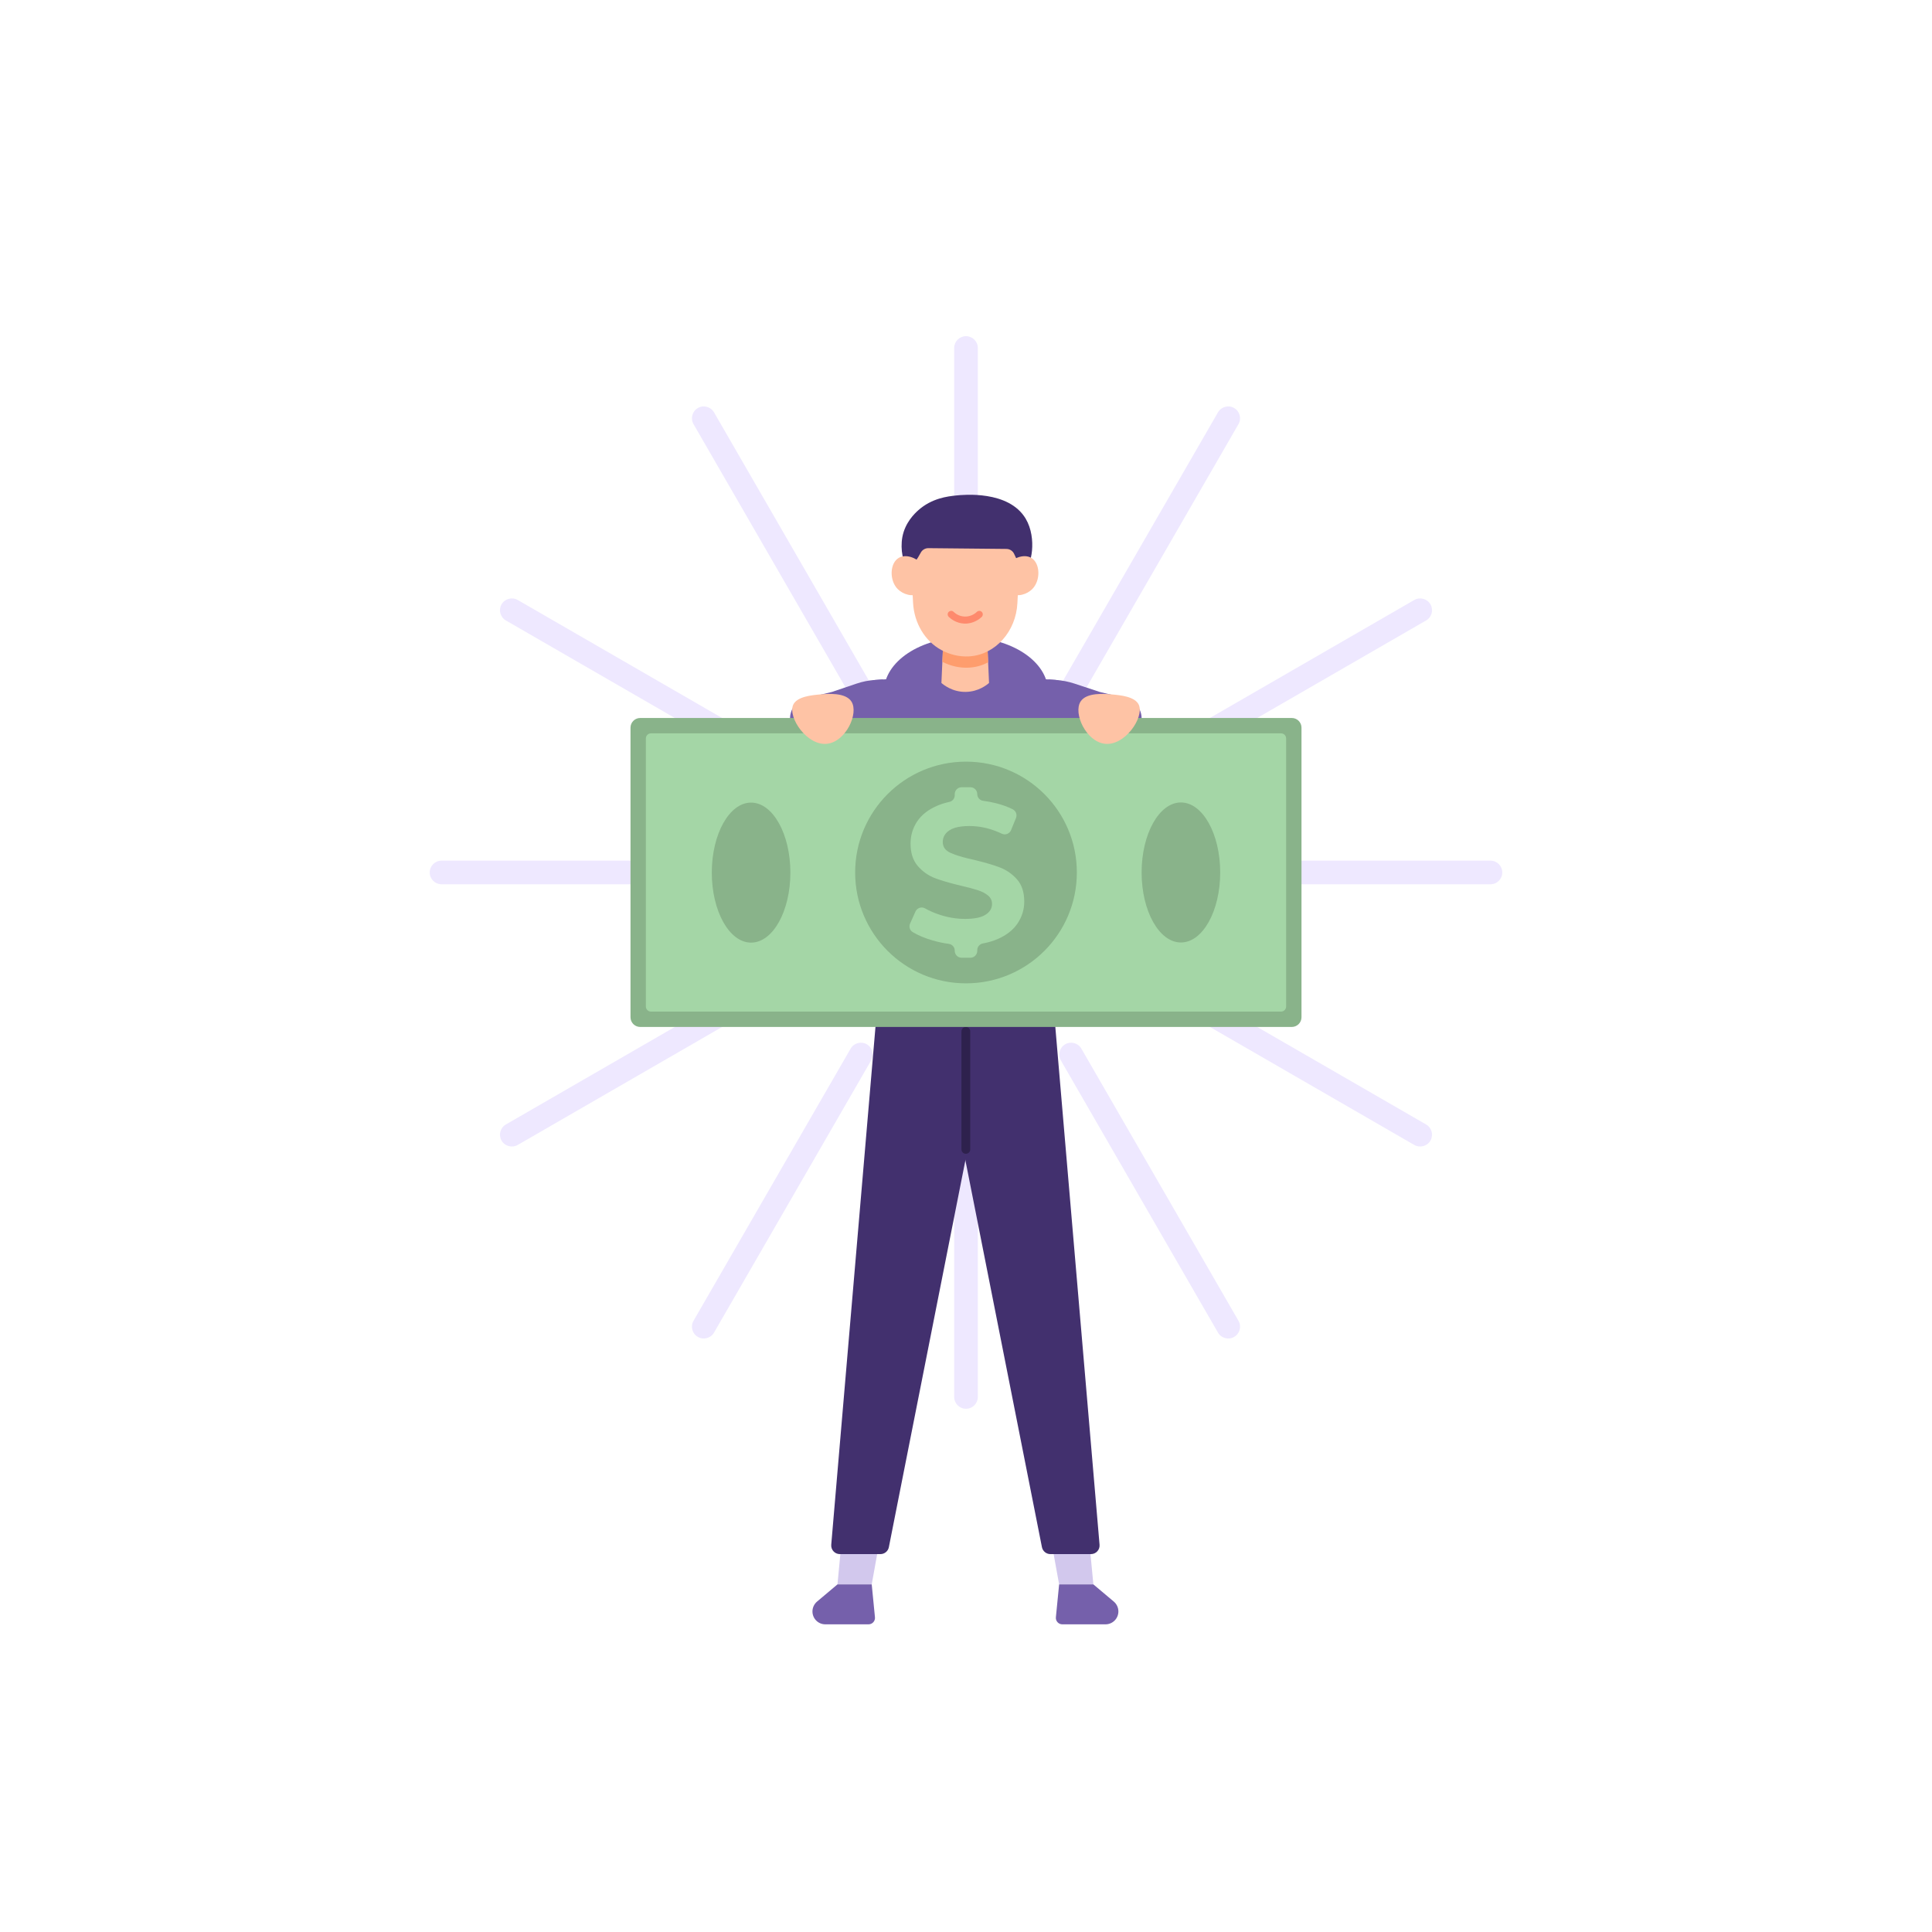 <svg version="1.2" xmlns="http://www.w3.org/2000/svg" viewBox="0 0 4000 4000" width="4000" height="4000">
	<title>shutterstock_2092944868-ai</title>
	<style>
		.s0 { fill: #ffffff } 
		.s1 { fill: #eee8ff } 
		.s2 { fill: #d2c8ed } 
		.s3 { fill: #42306e } 
		.s4 { fill: #7560ab } 
		.s5 { fill: #2e214d } 
		.s6 { fill: #89b38a } 
		.s7 { fill: #a4d6a6 } 
		.s8 { fill: #fec3a5 } 
		.s9 { fill: #fe9d6d } 
		.s10 { fill: #fe8a6d } 
	</style>
	<g id="background">
		<path id="&lt;Path&gt;" class="s0" d="m4000 4000h-4000v-4000h4000z" />
	</g>
	<g id="object">
		<g id="&lt;Group&gt;">
			<g id="&lt;Group&gt;">
				<path id="&lt;Path&gt;" class="s1" d="m2205.4 1450.6c-11.7-6.7-15.7-21.7-9-33.4l325.3-563.5c6.8-11.7 21.8-15.7 33.5-8.9c11.7 6.7 15.7 21.7 8.9 33.4l-325.3 563.5c-6.8 11.7-21.7 15.7-33.4 8.9z" />
				<path id="&lt;Path&gt;" class="s1" d="m2355.7 1601c-6.7-11.7-2.7-26.7 9-33.5l563.4-325.3c11.7-6.7 26.7-2.7 33.5 9c6.7 11.7 2.7 26.7-9 33.4l-563.5 325.3c-11.7 6.8-26.6 2.8-33.4-8.9z" />
				<path id="&lt;Path&gt;" class="s1" d="m2410.7 1806.4c0-13.6 11-24.5 24.5-24.5h650.7c13.5 0 24.4 10.9 24.4 24.5c0 13.5-10.9 24.4-24.4 24.4h-650.7c-13.5 0-24.5-10.9-24.5-24.4z" />
				<path id="&lt;Path&gt;" class="s1" d="m2355.7 2011.7c6.8-11.7 21.7-15.7 33.4-8.9l563.5 325.3c11.7 6.7 15.7 21.7 9 33.4c-6.8 11.7-21.8 15.7-33.5 9l-563.4-325.3c-11.7-6.8-15.7-21.8-9-33.5z" />
				<path id="&lt;Path&gt;" class="s1" d="m2205.4 2162.1c11.7-6.8 26.6-2.8 33.4 8.9l325.3 563.5c6.8 11.7 2.8 26.7-8.9 33.4c-11.7 6.8-26.7 2.8-33.5-8.9l-325.3-563.5c-6.7-11.7-2.7-26.7 9-33.4z" />
				<path id="&lt;Path&gt;" class="s1" d="m2000 2217.1c13.5 0 24.5 11 24.5 24.5v650.6c0 13.5-11 24.5-24.5 24.5c-13.5 0-24.5-11-24.5-24.5v-650.6c0-13.5 11-24.5 24.5-24.5z" />
				<path id="&lt;Path&gt;" class="s1" d="m1794.6 2162.1c11.7 6.7 15.7 21.7 9 33.4l-325.3 563.5c-6.8 11.7-21.8 15.7-33.5 8.9c-11.7-6.7-15.7-21.7-8.9-33.4l325.3-563.5c6.8-11.7 21.7-15.7 33.4-8.9z" />
				<path id="&lt;Path&gt;" class="s1" d="m1644.3 2011.7c6.7 11.7 2.7 26.7-9 33.5l-563.4 325.3c-11.7 6.7-26.7 2.7-33.5-9c-6.7-11.7-2.7-26.7 9-33.4l563.5-325.3c11.7-6.8 26.6-2.8 33.4 8.9z" />
				<path id="&lt;Path&gt;" class="s1" d="m1589.3 1806.4c0 13.5-11 24.4-24.5 24.4h-650.7c-13.5 0-24.4-10.9-24.4-24.4c0-13.6 10.9-24.5 24.4-24.5h650.7c13.5 0 24.5 10.9 24.5 24.5z" />
				<path id="&lt;Path&gt;" class="s1" d="m1644.3 1601c-6.8 11.7-21.7 15.7-33.4 8.9l-563.5-325.3c-11.7-6.7-15.7-21.7-9-33.4c6.8-11.7 21.8-15.7 33.5-9l563.4 325.3c11.7 6.8 15.7 21.8 9 33.5z" />
				<path id="&lt;Path&gt;" class="s1" d="m1794.6 1450.6c-11.7 6.8-26.6 2.8-33.4-8.9l-325.3-563.5c-6.8-11.7-2.8-26.7 8.9-33.4c11.7-6.8 26.7-2.8 33.5 8.9l325.3 563.5c6.7 11.7 2.7 26.7-9 33.4z" />
				<path id="&lt;Path&gt;" class="s1" d="m2000 1395.6c-13.5 0-24.5-10.9-24.5-24.5v-650.6c0-13.5 11-24.5 24.5-24.5c13.5 0 24.5 11 24.5 24.5v650.6c0 13.6-11 24.5-24.5 24.5z" />
			</g>
			<g id="&lt;Group&gt;">
				<g id="&lt;Group&gt;">
					<g id="&lt;Group&gt;">
						<g id="&lt;Group&gt;">
							<path id="&lt;Path&gt;" class="s2" d="m1822 3184.9l-17.2 95.4h-70.9l9.1-95.4z" />
							<path id="&lt;Path&gt;" class="s3" d="m2104.6 1867.2l-264.3 1336c-1.6 8.4-9 14.4-17.5 14.4h-84c-10.5 0-18.7-9-17.8-19.4l113.7-1331z" />
							<path id="&lt;Path&gt;" class="s4" d="m1804.8 3280.3l6.7 68c0.8 7.9-5.4 14.7-13.3 14.7h-89.5c-14.7 0-26.6-11.9-26.6-26.7c0-7.8 3.5-15.3 9.5-20.4l42.3-35.6z" />
						</g>
						<g id="&lt;Group&gt;">
							<path id="&lt;Path&gt;" class="s2" d="m2254.6 3184.9l9.1 95.4h-70.9l-17.3-95.4z" />
							<path id="&lt;Path&gt;" class="s3" d="m2162.8 1867.2l113.7 1331c0.9 10.4-7.3 19.4-17.8 19.4h-83.9c-8.6 0-15.9-6-17.6-14.4l-264.3-1336z" />
							<path id="&lt;Path&gt;" class="s4" d="m2263.7 3280.3l42.3 35.6c6 5.1 9.5 12.6 9.5 20.4c0 14.8-12 26.7-26.7 26.7h-89.4c-7.9 0-14.1-6.8-13.3-14.7l6.7-68z" />
						</g>
					</g>
					<g id="&lt;Group&gt;">
						<path id="&lt;Path&gt;" class="s5" d="m2008.8 2135.3v244.5c0 5-4.1 9-9.1 9c-5 0-9.1-4-9.1-9v-244.5c0-5 4.1-9.1 9.1-9.1c5 0 9.1 4.1 9.1 9.1z" />
						<path id="&lt;Compound Path&gt;" fill-rule="evenodd" class="s5" d="m2062 1947.2c1.2 13.7-0.1 36.6-16.2 56.6c-13.4 16.7-30.9 23.3-40.1 25.8q-0.1 0-0.2 0q-0.4 0.1-0.8 0.2q-0.2 0-0.3 0q-0.5 0.1-0.9 0.1q-0.1 0-0.2 0q-0.4 0-0.9 0q-0.1-0.1-0.1-0.1q-0.4 0-0.7-0.1q-0.1 0-0.3 0q-0.2-0.1-0.5-0.2q-0.1 0-0.3 0q-0.3-0.1-0.5-0.2q-0.1-0.1-0.3-0.1q-0.3-0.2-0.7-0.4q-0.1 0-0.2-0.1q-0.2-0.1-0.5-0.3q-0.1-0.1-0.2-0.2q-0.2-0.1-0.5-0.3q-0.1-0.1-0.2-0.2q-0.2-0.2-0.4-0.4q-0.1 0-0.2-0.1q-0.2-0.3-0.5-0.6q0 0 0 0q-0.5-0.7-0.9-1.4q-0.1-0.1-0.2-0.2q-0.1-0.3-0.2-0.5q-0.1-0.2-0.1-0.4q-0.1-0.2-0.2-0.4q-0.1-0.2-0.1-0.4q0-0.1-0.1-0.1q0-0.1 0-0.2q-0.1-0.3-0.1-0.6q-0.1-0.2-0.1-0.4q0-0.2 0-0.4q-0.1-0.3-0.1-0.6q0-0.1 0-0.2v-73.6h-135.4c-5 0-9.1-4.1-9.1-9.1c0-5 4.1-9.1 9.1-9.1h277.2c5 0 9.1 4.1 9.1 9.1c0 5-4.1 9.1-9.1 9.1zm-18.2 0h-31.4v60.5c6.3-3.1 13.3-7.9 19.3-15.3c12.9-16.1 13.2-34.8 12.1-45.2z" />
						<path id="&lt;Path&gt;" class="s5" d="m2170.5 2034.3c-0.4 4.8-4.4 8.3-9.1 8.3q-0.4 0-0.8 0c-8.4-0.8-24.4-4-36.8-17.5c-15.6-17-18.7-43-7.9-66.3c2.2-4.5 7.6-6.5 12.1-4.4c4.6 2.1 6.5 7.6 4.4 12.1c-7.6 16.3-5.7 34.9 4.8 46.3c8.2 9 19.2 11.2 25 11.7c5 0.4 8.7 4.8 8.3 9.8z" />
						<path id="&lt;Path&gt;" class="s5" d="m1883.4 1958.8c10.8 23.3 7.7 49.3-7.9 66.3c-12.4 13.5-28.4 16.7-36.8 17.5q-0.4 0-0.8 0c-4.7 0-8.7-3.5-9.1-8.3c-0.4-5 3.3-9.4 8.3-9.8c5.8-0.5 16.8-2.7 25-11.7c10.5-11.4 12.4-30 4.8-46.3c-2.1-4.5-0.2-10 4.4-12.1c4.5-2.1 9.9-0.1 12.1 4.4z" />
					</g>
				</g>
				<g id="&lt;Group&gt;">
					<path id="&lt;Path&gt;" class="s4" d="m2169.9 1432c0 62.2-76 112.6-169.9 112.6c-93.9 0-169.9-50.4-169.9-112.6c0-62.3 76-112.7 169.9-112.7c93.9 0 169.9 50.4 169.9 112.7z" />
					<path id="&lt;Path&gt;" class="s4" d="m2155 1907.2h-312.4c-14.3 0-26.1-11.2-26.8-25.4l-23-452.4c-0.5-11.3 8.1-20.9 19.3-21.6l188.7-12.2l184.6 12.1c11.3 0.8 19.9 10.4 19.3 21.7l-23 452.4c-0.7 14.2-12.5 25.4-26.7 25.4z" />
					<path id="&lt;Path&gt;" class="s4" d="m2185.6 1407.7c13.4 0.9 26.6 3.5 39.3 7.7l51.7 17.1l54.4 13.3c19.1 4.7 32.6 21.8 32.6 41.5v213.2c0 45.1-32 84.4-76.4 92.3q-1.3 0.3-2.5 0.5c-66.8 10.4-112.1-43.5-114.2-46v-340.5z" />
					<path id="&lt;Path&gt;" class="s4" d="m1828 1406.7q0.4 170.3 0.8 340.6c-2.1 2.5-47.4 56.4-114.2 46q-1.2-0.2-2.5-0.5c-44.4-7.9-76.4-47.2-76.4-92.3v-213.2c0-19.7 13.5-36.8 32.6-41.5l54.4-13.3q25.3-8.6 50.5-17.1c12.4-4.2 25.2-6.8 38.2-7.6q8.3-0.5 16.6-1.1z" />
				</g>
				<g id="&lt;Group&gt;">
					<path id="&lt;Path&gt;" class="s6" d="m2674.5 2126.2h-1349c-11.1 0-20.1-9-20.1-20v-599.7c0-11 9-20 20.1-20h1349c11.1 0 20.1 9 20.1 20v599.7c0 11-9 20-20.1 20z" />
					<path id="&lt;Path&gt;" class="s7" d="m1337.2 2083.8v-554.9c0-5.9 4.7-10.6 10.6-10.6h1304.4c5.9 0 10.6 4.7 10.6 10.6v554.9c0 5.9-4.7 10.6-10.6 10.6h-1304.4c-5.9 0-10.6-4.7-10.6-10.6z" />
					<path id="&lt;Path&gt;" class="s6" d="m2229.5 1806.4c0 126.7-102.7 229.5-229.5 229.5c-126.8 0-229.5-102.8-229.5-229.5c0-126.8 102.7-229.5 229.5-229.5c126.8 0 229.5 102.7 229.5 229.5z" />
					<g id="&lt;Group&gt;">
						<path id="&lt;Path&gt;" class="s7" d="m2120.6 1866.5q0 24.8-13.9 45.4q-13.8 20.5-41.6 32.5q-13.7 5.9-30.2 8.9c-6.7 1.2-11.6 7.1-11.6 13.9v1.5c0 7.8-6.4 14.2-14.2 14.2h-18.2c-7.8 0-14.2-6.4-14.2-14.2v-0.5c0-7-5.1-13-12.1-14q-17.1-2.3-33.6-7.1q-24.2-7-41.2-17.2c-6.2-3.7-8.5-11.4-5.5-17.9l11.1-24.8c3.4-7.5 12.6-10.6 19.8-6.5q14.1 8 31.3 13.5q15.1 4.9 30.2 6.9c7.1 1 14.1 1.4 21.2 1.4q14.6 0 25.4-2.2q10.2-2.1 16.9-6.3q13.7-8.5 13.7-22.6q0-10.3-8.1-17.2c-5.4-4.5-12.3-8.2-20.7-10.9q-0.9-0.3-1.8-0.6q-12.4-4-32.4-8.6q-7.4-1.7-14.2-3.5q-23.7-6.1-40.1-12.2q-21.2-7.9-36.3-25.3q-15.1-17.4-15.1-46.4q0-25.3 13.6-45.9q13.7-20.5 41.3-32.5q11.6-5 25.3-8c6.6-1.4 11.3-7.1 11.3-13.8v-2.5c0-7.8 6.4-14.1 14.2-14.1h18.2c7.8 0 14.2 6.3 14.2 14.1c0 7.1 5.2 13.1 12.3 14q13.2 1.7 26.2 4.9q19.2 4.8 34.9 12.6c6.6 3.4 9.6 11.2 6.8 18.1l-10.2 25c-3 7.5-11.7 11-19.1 7.5q-25.4-12.1-50.9-15q-8.2-0.9-16.3-0.9q-18.2 0-30.3 3.8q-6.6 2.1-11.3 5.3q-13.5 9.1-13.5 24q0 15 15.5 22.2q4.1 1.9 9.3 3.8c9.8 3.6 22.5 7.1 38.2 10.5q4.3 1 8.4 2.1c18.3 4.5 33.7 9.1 45.9 13.7q21.2 7.9 36.3 24.9q15.1 17 15.1 46z" />
					</g>
					<g id="&lt;Group&gt;">
						<path id="&lt;Path&gt;" class="s6" d="m2526.3 1806.4c0 80-36.4 144.9-81.3 144.9c-45 0-81.4-64.9-81.4-144.9c0-80.1 36.4-145 81.4-145c44.9 0 81.3 64.9 81.3 145z" />
						<path id="&lt;Path&gt;" class="s6" d="m1636.4 1806.6c0 80.1-36.4 145-81.4 145c-44.9 0-81.3-64.9-81.3-145c0-80 36.4-144.9 81.3-144.9c45 0 81.4 64.9 81.4 144.9z" />
					</g>
				</g>
				<g id="&lt;Group&gt;">
					<path id="&lt;Path&gt;" class="s8" d="m2047.7 1414c-4.4 3.9-21.8 18.1-48.2 18.5c-27.7 0.4-46.1-14.8-50.4-18.5q2.7-60.6 5.4-121.1h87.9z" />
					<path id="&lt;Path&gt;" class="s9" d="m2045.9 1371.3c-11.5 6-24.1 9.8-37.3 10.8q-1.3 0.1-2.5 0.2c-19.2 1-38-3.3-55-12.1q1.7-38.6 3.4-77.3h87.9z" />
					<path id="&lt;Path&gt;" class="s8" d="m2113.9 1105.1l-7.5 143.8c-3 58.7-45.5 105.8-97.8 109.9q-1.3 0.1-2.5 0.2c-20 1-39.6-3.7-57.1-13.2c-33.9-18.2-56.4-55.8-58.6-97.8l-7.4-142.9z" />
					<path id="&lt;Path&gt;" class="s3" d="m1881 1171.2c-11.4-2-17.4-33.8-12.8-59.1c5.6-30.4 25.9-49.3 32.7-55.4c28-25.2 60.9-29.1 79.1-30.9c13.4-1.4 108.4-11.2 143.6 48.1c24.4 41.2 11 100.7-1.8 102.7c-6.6 1-14.6-12.5-22-29.5c-2.8-6.4-9-10.5-16-10.6q-80.9-0.8-161.8-1.6c-6.6 0-12.7 3.6-15.7 9.4c-6.5 12.3-16.7 28.4-25.3 26.9z" />
					<path id="&lt;Path&gt;" class="s8" d="m2083.2 1174c10.8-18.4 36.2-28.2 51.9-19c18.7 10.9 19.9 46.6 2.1 64.6c-10.7 10.8-30.8 17.6-45.5 8.4c-17.2-10.5-18.4-37-8.5-54z" />
					<path id="&lt;Path&gt;" class="s8" d="m1904.2 1228c-14.8 9.2-34.8 2.4-45.6-8.4c-17.7-18-16.5-53.7 2.2-64.6c15.6-9.2 41.1 0.6 51.9 19c9.9 17 8.6 43.5-8.5 54z" />
					<path id="&lt;Path&gt;" class="s10" d="m1969.4 1264.7c1.8 0 3.6 0.7 5 2.1c2.9 2.8 10.9 9.3 22.7 9.7c13.6 0.6 22.9-7.3 25.4-9.7c2.8-2.8 7.5-2.7 10.2 0.1c2.8 2.9 2.7 7.5-0.1 10.3c-3.6 3.5-16.7 14.6-36 13.9c-16.9-0.7-28.2-9.9-32.3-13.9c-2.9-2.8-3-7.4-0.2-10.3c1.5-1.4 3.4-2.2 5.3-2.2z" />
				</g>
				<g id="&lt;Group&gt;">
					<path id="&lt;Path&gt;" class="s8" d="m1697.3 1437.8c15.2-1.4 53.3-4.8 65.6 14.8c15.3 24.4-11.3 82.1-49.6 87.2c-41.9 5.6-82.4-54.3-71.2-80.3c7.6-17.4 38.5-20.2 55.2-21.7z" />
					<path id="&lt;Path&gt;" class="s8" d="m2357.9 1459.5c11.2 26-29.3 85.9-71.2 80.3c-38.3-5.1-64.9-62.8-49.6-87.2c12.3-19.6 50.4-16.2 65.6-14.8c16.7 1.5 47.6 4.3 55.2 21.7z" />
				</g>
			</g>
		</g>
	</g>
</svg>